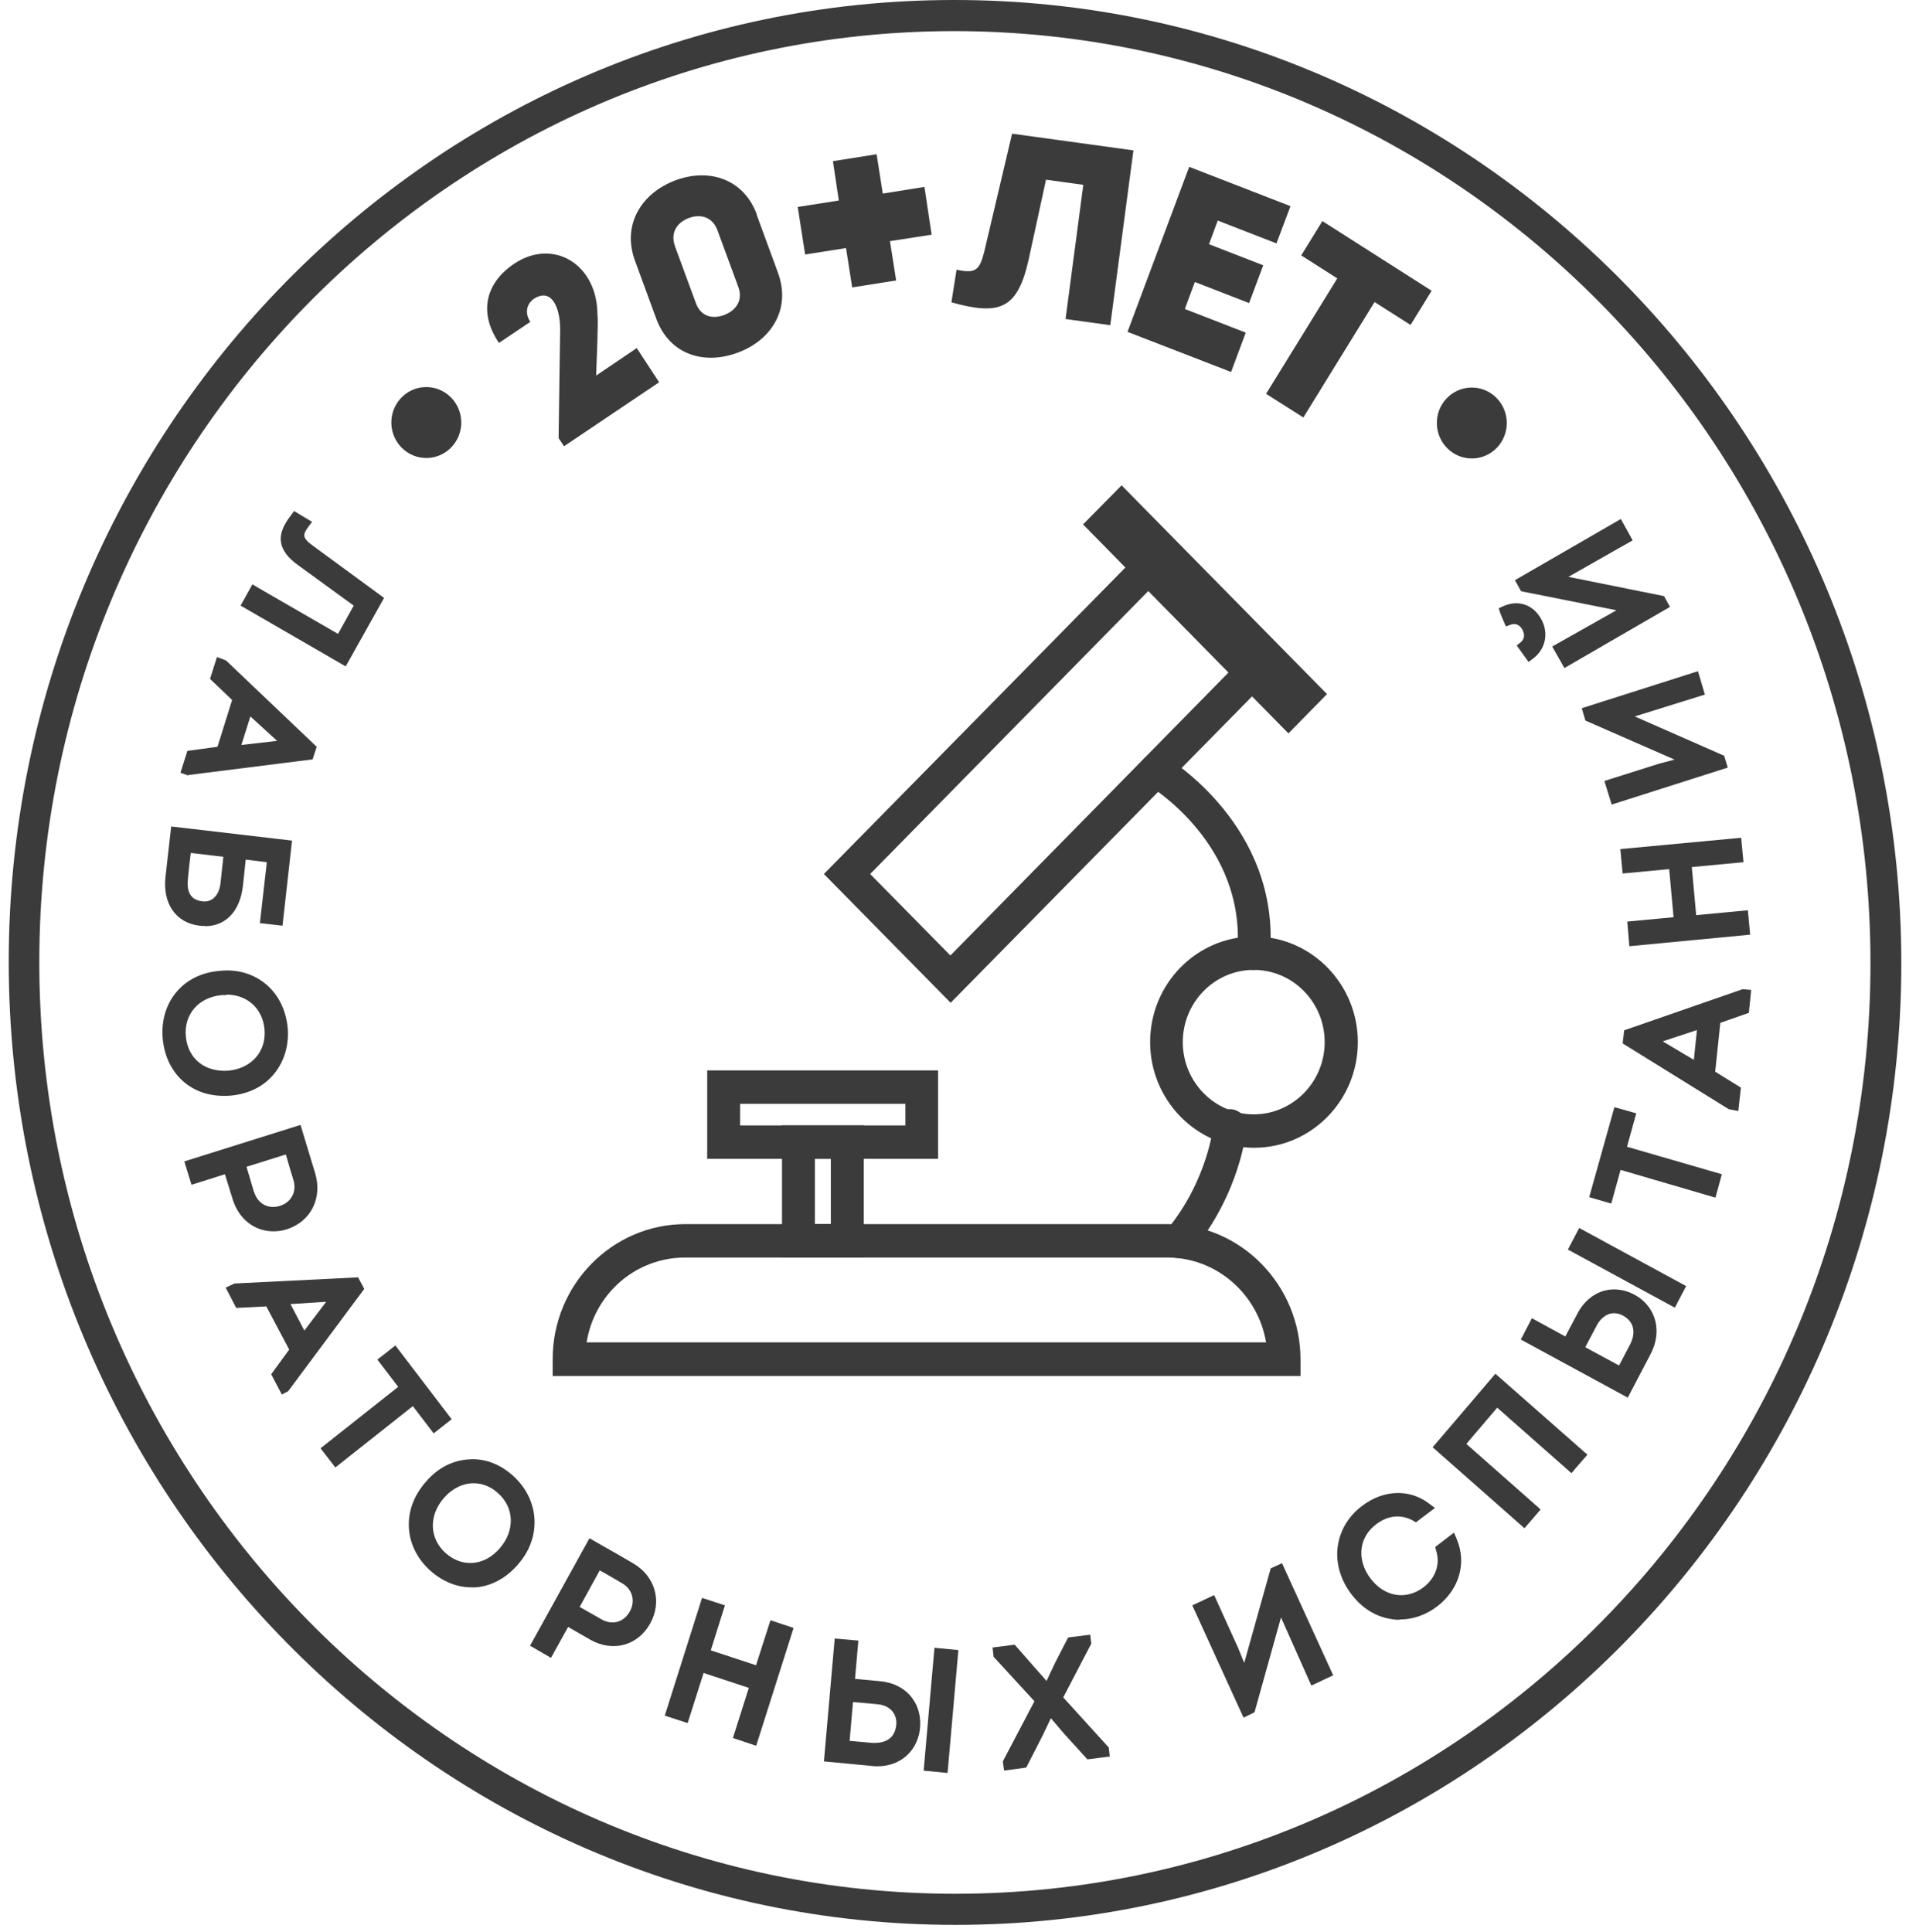 <svg width="119" height="120" viewBox="0 0 119 120" fill="none" xmlns="http://www.w3.org/2000/svg">
<path d="M59.331 119.558C26.934 119.558 0.557 92.718 0.542 59.763C0.542 26.792 26.87 -0.016 59.283 7.1285e-06C91.695 7.1285e-06 118.072 26.84 118.088 59.811C118.088 92.766 91.743 119.574 59.331 119.558ZM59.283 1.932C27.924 1.932 2.441 27.862 2.441 59.763C2.441 91.648 27.972 117.61 59.315 117.626C90.673 117.626 116.188 91.712 116.172 59.811C116.172 27.91 90.625 1.948 59.267 1.932H59.283Z" fill="#3B3B3B"/>
<path d="M59.043 62.285L51.171 54.286L71.337 33.785L79.209 41.784L59.043 62.285ZM54.045 54.286L59.027 59.347L76.303 41.768L71.321 36.707L54.045 54.286Z" fill="#3B3B3B"/>
<path d="M77.884 71.29C74.323 71.29 71.433 68.336 71.433 64.728C71.433 61.103 74.323 58.165 77.884 58.165C81.444 58.165 84.334 61.119 84.334 64.728C84.334 68.352 81.444 71.29 77.884 71.29ZM77.868 60.241C75.441 60.241 73.461 62.253 73.461 64.728C73.461 67.202 75.441 69.214 77.868 69.214C80.295 69.214 82.274 67.202 82.274 64.728C82.274 62.253 80.295 60.241 77.868 60.241Z" fill="#3B3B3B"/>
<path d="M80.773 85.469H34.326V84.415C34.326 79.785 38.031 76.032 42.565 76.032H72.519C77.069 76.032 80.773 79.817 80.773 84.447V85.485V85.469ZM36.45 83.377H78.634C78.139 80.407 75.584 78.108 72.503 78.108H42.549C39.468 78.108 36.913 80.375 36.434 83.377H36.45Z" fill="#3B3B3B"/>
<path d="M58.261 71.977H43.923V66.485H58.261V71.977ZM45.967 69.902H56.233V68.561H45.967V69.902Z" fill="#3B3B3B"/>
<path d="M53.646 78.109H48.569V69.902H53.646V78.109ZM50.613 76.033H51.602V71.977H50.613V76.033Z" fill="#3B3B3B"/>
<path d="M77.852 60.242C77.852 60.242 77.788 60.242 77.772 60.242C77.213 60.194 76.798 59.683 76.846 59.124C77.404 52.482 71.529 48.89 71.273 48.73C70.794 48.443 70.619 47.804 70.906 47.309C71.194 46.814 71.8 46.654 72.295 46.942C72.599 47.117 79.544 51.333 78.874 59.3C78.826 59.843 78.379 60.242 77.852 60.242Z" fill="#3B3B3B"/>
<path d="M73.221 78.14C72.982 78.14 72.758 78.06 72.567 77.901C72.136 77.534 72.088 76.879 72.439 76.432C75.058 73.27 75.361 69.87 75.377 69.838C75.425 69.263 75.92 68.848 76.479 68.896C77.037 68.944 77.453 69.438 77.421 70.013C77.421 70.173 77.069 74.085 74.004 77.773C73.796 78.013 73.509 78.14 73.221 78.14Z" fill="#3B3B3B"/>
<path d="M80.023 45.553L67.266 32.572L69.661 30.145L82.418 43.11L80.023 45.553Z" fill="#3B3B3B"/>
<path d="M18.775 34.87C17.658 34.056 17.45 33.385 18.36 32.204L18.887 32.523C18.312 33.258 18.552 33.689 19.222 34.184L23.406 37.265C22.767 38.399 21.969 39.82 21.346 40.938L15.39 37.489L15.79 36.77L21.122 39.852L22.416 37.521L18.775 34.87Z" fill="#3B3B3B"/>
<path d="M21.49 41.401L14.944 37.617L15.678 36.292L15.965 36.467L20.995 39.373L21.969 37.617L18.568 35.142C17.866 34.647 17.53 34.184 17.45 33.673C17.37 33.178 17.578 32.635 18.089 31.981L18.265 31.741L19.382 32.412L19.143 32.731C18.967 32.971 18.871 33.162 18.903 33.29C18.919 33.45 19.079 33.641 19.414 33.881L23.853 37.138L21.474 41.385L21.49 41.401ZM15.854 37.361L21.218 40.459L22.959 37.346L19.015 34.44C18.664 34.168 18.281 33.833 18.233 33.37C18.217 33.242 18.233 33.114 18.249 32.987C18.153 33.21 18.105 33.402 18.137 33.561C18.185 33.865 18.44 34.184 18.967 34.567L22.863 37.409L21.25 40.315L15.918 37.25L15.854 37.361Z" fill="#3B3B3B"/>
<path d="M14.8 43.397L13.427 42.087L13.682 41.257L13.778 41.289L19.255 46.51L19.143 46.877L11.702 47.819L11.591 47.788L11.846 46.973L13.714 46.718L14.768 43.397H14.8ZM15.391 43.892L14.496 46.686L17.993 46.287L15.391 43.892Z" fill="#3B3B3B"/>
<path d="M11.703 48.172L11.208 47.996L11.639 46.639L13.507 46.384L14.417 43.478L13.044 42.169L13.475 40.811L14.034 41.019L19.67 46.384L19.415 47.166L11.687 48.14L11.703 48.172ZM12.15 47.278L12.102 47.422L18.84 46.559L13.874 41.833L13.826 41.977L15.199 43.286L14.018 47.022L12.15 47.278ZM14.018 47.086L15.231 43.27L18.792 46.543L14.018 47.086ZM15.551 44.5L14.992 46.272L17.211 46.016L15.551 44.5Z" fill="#3B3B3B"/>
<path d="M14.96 53.009L14.736 54.973C14.56 56.585 13.618 57.288 12.421 57.16C11.239 57.017 10.441 56.106 10.601 54.494C10.712 53.584 10.808 52.626 10.904 51.716C13.187 51.987 15.454 52.242 17.738 52.514L17.227 57.112L16.508 57.032L16.923 53.248L14.944 53.009H14.96ZM14.257 52.929L11.559 52.61C11.479 53.248 11.415 53.935 11.335 54.558C11.207 55.627 11.686 56.234 12.517 56.33C13.267 56.41 13.922 55.947 14.049 54.877L14.273 52.929H14.257Z" fill="#3B3B3B"/>
<path d="M12.708 57.512C12.596 57.512 12.5 57.512 12.389 57.496C10.92 57.32 10.089 56.123 10.281 54.446L10.632 51.333L18.137 52.211L17.546 57.496L16.141 57.336L16.572 53.552L15.262 53.392L15.087 55.021C14.911 56.602 14.017 57.528 12.724 57.528L12.708 57.512ZM11.223 52.099L10.951 54.526C10.808 55.819 11.383 56.681 12.468 56.809C13.57 56.969 14.257 56.266 14.4 54.925L14.656 52.61L17.322 52.929L16.891 56.713H16.939L17.386 52.801L11.239 52.083L11.223 52.099ZM12.692 56.681C12.692 56.681 12.548 56.681 12.468 56.681C11.415 56.554 10.856 55.739 10.999 54.526L11.079 53.743C11.127 53.344 11.159 52.961 11.207 52.578L11.239 52.243L14.608 52.642L14.352 54.941C14.225 56.043 13.586 56.713 12.676 56.713L12.692 56.681ZM11.846 52.993C11.814 53.264 11.782 53.536 11.75 53.807L11.67 54.606C11.606 55.181 11.702 55.883 12.548 55.979C13.155 56.075 13.618 55.627 13.698 54.829L13.873 53.217L11.846 52.977V52.993Z" fill="#3B3B3B"/>
<path d="M10.441 64.488C10.265 62.524 11.463 60.848 13.65 60.64C15.838 60.433 17.338 61.886 17.514 63.834C17.69 65.782 16.476 67.49 14.305 67.698C12.229 67.889 10.648 66.596 10.457 64.488H10.441ZM11.191 64.424C11.335 65.957 12.548 67.027 14.209 66.867C15.87 66.708 16.891 65.446 16.748 63.913C16.604 62.397 15.39 61.327 13.698 61.487C12.037 61.646 11.031 62.924 11.175 64.44L11.191 64.424Z" fill="#3B3B3B"/>
<path d="M13.89 68.066C11.83 68.066 10.313 66.66 10.106 64.521C10.01 63.435 10.297 62.429 10.92 61.663C11.559 60.88 12.485 60.402 13.618 60.306C14.736 60.178 15.742 60.481 16.524 61.136C17.291 61.775 17.754 62.733 17.866 63.818C17.961 64.872 17.674 65.878 17.067 66.644C16.428 67.459 15.486 67.938 14.353 68.049C14.209 68.066 14.05 68.066 13.906 68.066H13.89ZM10.776 64.457C10.952 66.373 12.357 67.523 14.257 67.347C15.199 67.251 15.981 66.852 16.508 66.197C17.003 65.575 17.243 64.744 17.163 63.866C17.083 62.972 16.7 62.19 16.077 61.663C15.438 61.12 14.624 60.897 13.682 60.976C12.74 61.072 11.974 61.455 11.447 62.094C10.936 62.717 10.696 63.563 10.776 64.457ZM13.906 67.219C12.277 67.219 11.016 66.102 10.856 64.441C10.697 62.685 11.878 61.296 13.682 61.12C13.794 61.12 13.922 61.104 14.034 61.104C15.678 61.104 16.955 62.222 17.099 63.866C17.259 65.623 16.061 67.028 14.241 67.203C14.129 67.203 14.002 67.219 13.89 67.219H13.906ZM14.05 61.807C13.954 61.807 13.858 61.807 13.762 61.807C12.325 61.95 11.415 63.004 11.543 64.377C11.67 65.766 12.74 66.613 14.193 66.501C15.63 66.357 16.556 65.303 16.428 63.914C16.301 62.621 15.343 61.775 14.05 61.775V61.807Z" fill="#3B3B3B"/>
<path d="M11.878 72.361L18.44 70.301C18.711 71.179 18.999 72.089 19.254 72.968C19.685 74.404 18.967 75.618 17.721 76.017C16.476 76.416 15.215 75.794 14.768 74.373L14.193 72.489L12.117 73.143L11.878 72.345V72.361ZM15.47 74.149C15.742 75.027 16.588 75.522 17.498 75.235C18.392 74.947 18.839 74.101 18.568 73.191C18.392 72.584 18.184 71.946 17.993 71.307L14.911 72.281L15.486 74.165L15.47 74.149Z" fill="#3B3B3B"/>
<path d="M16.971 76.48C15.822 76.48 14.832 75.729 14.449 74.484L13.97 72.935L11.894 73.59L11.447 72.137L18.664 69.87L19.031 71.083C19.207 71.674 19.398 72.281 19.574 72.871C20.037 74.42 19.303 75.873 17.818 76.352C17.53 76.448 17.243 76.48 16.971 76.48ZM14.417 72.057L15.087 74.26C15.455 75.442 16.492 76.017 17.61 75.665C18.744 75.314 19.287 74.228 18.919 73.047C18.744 72.456 18.568 71.865 18.377 71.259L18.201 70.7L12.277 72.552L12.309 72.68L14.385 72.025L14.417 72.057ZM16.987 75.665C16.157 75.665 15.423 75.139 15.151 74.26L14.481 72.041L18.217 70.86L18.488 71.738C18.632 72.185 18.776 72.648 18.904 73.079C19.063 73.606 19.015 74.149 18.792 74.596C18.552 75.043 18.137 75.394 17.626 75.554C17.419 75.618 17.211 75.65 17.019 75.65L16.987 75.665ZM15.79 74.053C16.014 74.771 16.668 75.123 17.387 74.899C17.738 74.787 18.009 74.564 18.153 74.276C18.313 73.989 18.329 73.638 18.217 73.27C18.089 72.839 17.945 72.392 17.818 71.929L17.754 71.706L15.311 72.472L15.774 74.037L15.79 74.053Z" fill="#3B3B3B"/>
<path d="M16.748 80.775L14.88 80.87L14.481 80.104L14.576 80.056L22.049 79.673L22.224 80.008L17.738 86.091L17.642 86.139L17.243 85.389L18.361 83.856L16.748 80.775ZM17.498 80.695L18.856 83.281L20.995 80.455L17.498 80.695Z" fill="#3B3B3B"/>
<path d="M17.498 86.603L16.843 85.358L17.961 83.825L16.54 81.142L14.672 81.238L14.017 79.977L14.56 79.721L22.24 79.338L22.623 80.057L17.897 86.411L17.498 86.619V86.603ZM17.642 85.421L17.706 85.549L21.761 80.041L14.991 80.376L15.055 80.504L16.923 80.408L18.744 83.873L17.626 85.406L17.642 85.421ZM18.791 83.905L16.939 80.376L21.713 80.041L18.791 83.889V83.905ZM18.041 80.999L18.903 82.643L20.26 80.855L18.041 80.999Z" fill="#3B3B3B"/>
<path d="M23.933 84.495L24.508 84.031L27.589 88.071L27.015 88.534L25.721 86.842L20.899 90.658L20.42 90.019L25.242 86.203L23.949 84.51L23.933 84.495Z" fill="#3B3B3B"/>
<path d="M20.82 91.137L19.909 89.956L24.731 86.139L23.438 84.447L24.556 83.569L28.052 88.151L26.935 89.029L25.641 87.337L20.82 91.153V91.137ZM20.867 90.067L20.931 90.163L25.753 86.347L27.047 88.04L27.094 88.008L24.428 84.527L24.38 84.559L25.673 86.251L20.851 90.067H20.867Z" fill="#3B3B3B"/>
<path d="M26.95 97.3C25.497 96.007 25.242 93.931 26.679 92.271C28.132 90.594 30.191 90.61 31.628 91.904C33.065 93.197 33.337 95.289 31.9 96.949C30.527 98.53 28.499 98.689 26.95 97.3ZM27.445 96.726C28.579 97.731 30.175 97.668 31.277 96.39C32.379 95.113 32.267 93.484 31.133 92.463C30.016 91.457 28.403 91.537 27.285 92.814C26.184 94.091 26.311 95.704 27.429 96.71L27.445 96.726Z" fill="#3B3B3B"/>
<path d="M29.281 98.594C28.371 98.594 27.477 98.227 26.727 97.556C25.944 96.854 25.465 95.928 25.401 94.954C25.322 93.916 25.689 92.91 26.439 92.048C27.19 91.169 28.132 90.691 29.154 90.643C30.159 90.579 31.085 90.962 31.868 91.665C32.666 92.383 33.129 93.325 33.193 94.315C33.257 95.337 32.906 96.343 32.155 97.189C31.437 98.019 30.495 98.53 29.521 98.594C29.441 98.594 29.361 98.594 29.281 98.594ZM27.174 97.045C27.86 97.668 28.627 97.971 29.473 97.907C30.287 97.844 31.038 97.444 31.66 96.726C32.283 96.007 32.586 95.193 32.523 94.347C32.475 93.533 32.075 92.75 31.421 92.159C30.766 91.585 29.984 91.265 29.185 91.313C28.355 91.361 27.573 91.76 26.95 92.495C26.311 93.213 26.024 94.043 26.072 94.89C26.136 95.688 26.519 96.454 27.174 97.029V97.045ZM29.185 97.78C28.499 97.78 27.812 97.524 27.222 96.997C25.928 95.832 25.848 93.996 27.046 92.606C28.243 91.217 30.08 91.058 31.373 92.223C32.666 93.389 32.746 95.241 31.549 96.63C30.894 97.397 30.048 97.78 29.201 97.78H29.185ZM29.409 92.127C28.754 92.127 28.084 92.447 27.557 93.054C26.615 94.155 26.663 95.56 27.685 96.47C28.706 97.38 30.096 97.269 31.038 96.167C31.996 95.065 31.948 93.644 30.926 92.734C30.479 92.335 29.952 92.127 29.425 92.127H29.409Z" fill="#3B3B3B"/>
<path d="M33.385 102.09L36.754 96.007C37.536 96.454 38.367 96.917 39.149 97.38C40.426 98.115 40.73 99.504 40.091 100.669C39.452 101.819 38.127 102.266 36.85 101.531L35.173 100.573L34.103 102.505L33.401 102.09H33.385ZM37.201 100.877C37.999 101.34 38.925 101.084 39.404 100.254C39.867 99.424 39.612 98.498 38.798 98.019C38.255 97.699 37.68 97.38 37.105 97.045L35.525 99.903L37.217 100.861L37.201 100.877Z" fill="#3B3B3B"/>
<path d="M34.215 102.968L32.921 102.218L36.61 95.544L37.615 96.118C38.19 96.438 38.765 96.773 39.308 97.093C40.697 97.891 41.144 99.472 40.378 100.845C39.611 102.218 38.063 102.633 36.673 101.851L35.284 101.052L34.215 102.984V102.968ZM33.847 101.962L33.959 102.026L35.029 100.11L37.009 101.244C38.063 101.851 39.212 101.547 39.787 100.509C40.362 99.456 40.026 98.306 38.973 97.699C38.43 97.38 37.855 97.061 37.296 96.741L36.881 96.502L33.847 101.978V101.962ZM38.031 101.451C37.695 101.451 37.36 101.356 37.041 101.18L35.061 100.046L36.977 96.582L37.743 97.013C38.158 97.252 38.574 97.476 38.973 97.715C39.947 98.274 40.266 99.408 39.707 100.414C39.436 100.893 39.021 101.244 38.542 101.372C38.382 101.419 38.206 101.435 38.047 101.435L38.031 101.451ZM35.971 99.791L37.376 100.589C37.679 100.765 38.031 100.813 38.35 100.733C38.669 100.637 38.925 100.429 39.116 100.094C39.484 99.44 39.276 98.705 38.637 98.338C38.238 98.098 37.839 97.875 37.424 97.635L37.248 97.54L36.003 99.807L35.971 99.791Z" fill="#3B3B3B"/>
<path d="M45.951 107.742L46.941 104.629L43.492 103.495L42.502 106.609L41.719 106.353L43.827 99.711L44.609 99.966L43.715 102.761L47.164 103.894L48.058 101.1L48.841 101.355L46.733 107.998L45.951 107.742Z" fill="#3B3B3B"/>
<path d="M46.956 108.429L45.52 107.95L46.509 104.837L43.699 103.911L42.709 107.024L41.288 106.561L43.603 99.248L45.025 99.711L44.146 102.505L46.956 103.432L47.851 100.637L49.288 101.116L46.972 108.413L46.956 108.429ZM46.382 107.519L46.525 107.567L48.425 101.579L48.282 101.532L47.388 104.326L43.284 102.984L44.162 100.174L44.035 100.126L42.135 106.114L42.262 106.162L43.252 103.048L47.356 104.39L46.366 107.503L46.382 107.519Z" fill="#3B3B3B"/>
<path d="M52.897 102.745L52.737 104.613L54.621 104.789C56.138 104.933 56.984 106.082 56.776 107.424C56.601 108.653 55.595 109.483 54.222 109.356L51.539 109.1L52.146 102.155L52.944 102.234C52.944 102.41 52.912 102.586 52.897 102.745ZM54.094 105.476L52.673 105.348L52.401 108.445C52.992 108.493 53.567 108.557 54.158 108.605C55.148 108.701 55.882 108.206 56.01 107.248C56.122 106.322 55.515 105.603 54.557 105.508C54.413 105.492 54.238 105.476 54.094 105.46V105.476ZM58.549 109.755L57.734 109.675L58.341 102.729L59.155 102.809L58.549 109.755Z" fill="#3B3B3B"/>
<path d="M58.852 110.122L57.367 109.978L58.038 102.346L59.523 102.489L58.852 110.122ZM58.102 109.355H58.229L58.788 103.112H58.66L58.102 109.355ZM54.493 109.706C54.397 109.706 54.286 109.706 54.19 109.69L51.172 109.403L51.843 101.771L53.312 101.899L53.104 104.278L54.653 104.421C55.483 104.501 56.186 104.853 56.633 105.443C57.064 106.002 57.223 106.705 57.128 107.455C56.936 108.812 55.882 109.706 54.509 109.706H54.493ZM51.907 108.78L54.254 109.004C55.403 109.084 56.297 108.461 56.441 107.359C56.521 106.8 56.393 106.274 56.09 105.874C55.755 105.443 55.228 105.172 54.589 105.124L52.37 104.916L52.577 102.537H52.465L51.907 108.78ZM54.365 108.956C54.286 108.956 54.206 108.956 54.11 108.956C53.519 108.892 52.944 108.844 52.354 108.796L52.018 108.764L52.354 104.98L54.11 105.14C54.254 105.14 54.429 105.172 54.573 105.188C55.132 105.236 55.627 105.491 55.946 105.89C56.249 106.274 56.377 106.785 56.313 107.311C56.186 108.349 55.419 108.972 54.349 108.972L54.365 108.956ZM52.753 108.126C53.232 108.174 53.695 108.206 54.174 108.253C54.573 108.269 55.515 108.253 55.659 107.2C55.707 106.864 55.627 106.545 55.435 106.306C55.228 106.05 54.908 105.89 54.525 105.858C54.381 105.842 54.206 105.827 54.062 105.811L52.976 105.715L52.769 108.126H52.753Z" fill="#3B3B3B"/>
<path d="M65.095 105.012L65.861 103.416L66.58 102.027L67.442 101.915V102.027L65.638 105.491L68.559 108.701V108.812L67.681 108.924L66.356 107.455L65.238 106.13H65.206L64.472 107.679L63.546 109.467L62.652 109.579V109.451L64.648 105.587L62.029 102.729V102.617L62.891 102.506L63.945 103.671L65.079 104.996H65.095V105.012Z" fill="#3B3B3B"/>
<path d="M62.364 109.978L62.284 109.403L64.248 105.667L61.71 102.905L61.646 102.33L63.019 102.154L64.999 104.406L65.542 103.256L66.34 101.707L67.713 101.532L67.777 102.091L66.037 105.428L68.863 108.541L68.927 109.1L67.537 109.276L66.085 107.679L65.27 106.721L64.743 107.823L63.737 109.787L62.332 109.978H62.364ZM62.636 102.889L65.063 105.555L63.163 109.164H63.306L64.153 107.503L64.967 105.795L65.334 105.763L65.478 105.891L66.595 107.216L67.793 108.557H67.937L65.206 105.539L66.883 102.346H66.771L66.132 103.591L65.286 105.38H64.903L62.748 102.905H62.62L62.636 102.889Z" fill="#3B3B3B"/>
<path d="M77.644 106.098L77.405 106.21L74.515 99.871L75.265 99.52L76.606 102.49L77.357 104.342L79.225 97.652L79.481 97.524L82.371 103.863L81.636 104.214L80.247 101.18L79.513 99.408L77.628 106.098H77.644Z" fill="#3B3B3B"/>
<path d="M77.229 106.673L74.052 99.712L75.409 99.073L76.894 102.346L77.277 103.288L78.922 97.413L79.624 97.093L82.802 104.055L81.445 104.693L79.561 100.462L77.916 106.354L77.229 106.689V106.673ZM74.962 100.047L77.453 105.508L79.449 98.371L80.55 101.053L81.78 103.767L81.892 103.719L79.401 98.243L77.389 105.412L76.271 102.634L75.074 99.999L74.946 100.063L74.962 100.047Z" fill="#3B3B3B"/>
<path d="M84.829 93.804C85.883 92.989 87.368 92.766 88.55 93.676L87.911 94.155C87.017 93.66 86.059 93.804 85.276 94.41C83.999 95.352 83.871 96.965 84.829 98.258C85.771 99.52 87.32 99.855 88.582 98.881C89.412 98.242 89.811 97.268 89.492 96.231L90.13 95.751C90.753 97.236 90.13 98.641 89.045 99.488C87.528 100.653 85.468 100.526 84.159 98.769C82.865 97.029 83.249 94.953 84.813 93.804H84.829Z" fill="#3B3B3B"/>
<path d="M86.921 100.606C86.777 100.606 86.633 100.606 86.49 100.574C85.484 100.446 84.59 99.903 83.903 98.977C83.233 98.083 82.945 97.029 83.089 96.023C83.233 95.033 83.775 94.139 84.622 93.516C85.931 92.526 87.544 92.463 88.757 93.389L89.124 93.66L87.943 94.554L87.751 94.442C87.017 94.043 86.202 94.123 85.484 94.666C84.973 95.049 84.654 95.56 84.574 96.135C84.478 96.773 84.67 97.444 85.117 98.035C85.979 99.184 87.32 99.408 88.406 98.594C89.156 98.019 89.46 97.173 89.204 96.326L89.14 96.087L90.306 95.193L90.481 95.608C91.104 97.093 90.625 98.722 89.284 99.759C88.581 100.302 87.767 100.59 86.937 100.59L86.921 100.606ZM86.841 93.436C86.138 93.436 85.5 93.724 85.037 94.075C84.334 94.602 83.887 95.321 83.775 96.135C83.664 96.965 83.887 97.811 84.462 98.562C85.021 99.328 85.771 99.775 86.586 99.887C87.368 99.983 88.182 99.743 88.869 99.216C89.651 98.626 90.306 97.572 89.987 96.326L89.907 96.39C90.13 97.444 89.731 98.466 88.805 99.168C87.432 100.222 85.644 99.935 84.574 98.482C84.031 97.748 83.791 96.885 83.903 96.071C84.015 95.305 84.43 94.634 85.085 94.155C85.947 93.484 86.953 93.357 87.879 93.772L87.959 93.724C87.591 93.532 87.208 93.452 86.857 93.452L86.841 93.436Z" fill="#3B3B3B"/>
<path d="M92.909 85.805L98.098 90.371C97.922 90.579 97.731 90.786 97.555 91.01L92.941 86.938L90.578 89.716L95.192 93.788C95.016 93.996 94.841 94.203 94.649 94.427L89.46 89.86L92.909 85.805Z" fill="#3B3B3B"/>
<path d="M94.681 94.921L88.981 89.892L92.877 85.325L98.593 90.355L98.369 90.61C98.194 90.818 98.002 91.025 97.826 91.233L97.603 91.504L92.989 87.433L91.073 89.684L95.687 93.756L94.697 94.905L94.681 94.921ZM89.939 89.828L94.617 93.947L94.713 93.835L90.099 89.764L92.909 86.459L97.523 90.53C97.523 90.53 97.587 90.451 97.619 90.419L92.941 86.299L89.939 89.828Z" fill="#3B3B3B"/>
<path d="M95.735 82.579L97.363 83.458L98.257 81.765C98.976 80.392 100.349 80.073 101.483 80.775C102.536 81.414 102.888 82.691 102.249 83.937L100.988 86.347L94.936 83.058L95.303 82.34C95.447 82.42 95.607 82.5 95.751 82.579H95.735ZM104.261 80.025L103.878 80.759L97.826 77.47L98.209 76.736L104.261 80.025ZM98.672 82.531L98.002 83.809L100.7 85.278C100.972 84.751 101.259 84.224 101.531 83.697C101.994 82.803 101.85 81.925 101.035 81.446C100.237 80.983 99.359 81.27 98.896 82.132C98.832 82.26 98.752 82.42 98.672 82.547V82.531Z" fill="#3B3B3B"/>
<path d="M101.099 86.81L94.457 83.202L95.144 81.876L97.219 83.01L97.954 81.621C98.337 80.871 98.944 80.36 99.63 80.168C100.301 79.992 101.004 80.104 101.642 80.487C102.872 81.238 103.239 82.723 102.52 84.096L101.099 86.81ZM95.367 82.914L100.812 85.868L101.914 83.761C102.457 82.707 102.201 81.637 101.275 81.062C100.796 80.759 100.269 80.679 99.79 80.807C99.263 80.95 98.832 81.334 98.529 81.924L97.475 83.92L95.399 82.787L95.351 82.882L95.367 82.914ZM100.828 85.74L97.539 83.952L98.593 81.94C98.864 81.429 99.279 81.062 99.758 80.918C100.221 80.775 100.732 80.855 101.179 81.126C102.137 81.701 102.377 82.755 101.802 83.84L100.812 85.724L100.828 85.74ZM98.465 83.681L100.557 84.814L101.227 83.537C101.626 82.787 101.483 82.116 100.86 81.749C100.573 81.573 100.253 81.525 99.966 81.605C99.662 81.701 99.391 81.94 99.199 82.276L98.465 83.665V83.681ZM104.021 81.222L97.379 77.613L98.082 76.272L104.724 79.881L104.021 81.222ZM98.289 77.326L103.734 80.296L103.798 80.184L98.353 77.23L98.289 77.342V77.326Z" fill="#3B3B3B"/>
<path d="M99.822 74.325L99.119 74.117L100.492 69.199L101.195 69.407L100.62 71.483L106.512 73.207L106.288 73.989L100.396 72.265L99.822 74.341V74.325Z" fill="#3B3B3B"/>
<path d="M100.062 74.755L98.704 74.356L100.269 68.768L101.626 69.151L101.051 71.227L106.943 72.935L106.544 74.388L100.652 72.664L100.078 74.739L100.062 74.755ZM99.535 73.877H99.582L100.157 71.817L106.049 73.542L106.081 73.43L100.189 71.722L100.764 69.646H100.716L99.519 73.893L99.535 73.877Z" fill="#3B3B3B"/>
<path d="M106.144 66.757L107.741 67.746L107.645 68.609H107.533L101.131 64.617L101.179 64.234L108.268 61.775H108.38L108.284 62.637L106.512 63.26L106.144 66.74V66.757ZM105.474 66.405L105.777 63.483L102.424 64.585L105.458 66.389L105.474 66.405Z" fill="#3B3B3B"/>
<path d="M107.965 69.007L107.374 68.896L100.78 64.808L100.876 63.994L108.236 61.439L108.763 61.487L108.62 62.908L106.847 63.531L106.528 66.564L108.125 67.554L107.965 68.991V69.007ZM101.562 64.489L107.374 68.097V67.938L105.778 66.948L106.193 63.036L107.965 62.413V62.27L101.546 64.505L101.562 64.489ZM105.762 66.964L101.626 64.489L106.193 62.988L105.762 66.964ZM103.271 64.68L105.203 65.83L105.394 63.978L103.271 64.68Z" fill="#3B3B3B"/>
<path d="M107.918 53.217L104.708 53.52L105.044 57.192L108.253 56.889L108.333 57.719L101.499 58.374L101.419 57.544L104.309 57.272L103.974 53.6L101.084 53.871L101.004 53.041L107.838 52.386L107.918 53.217Z" fill="#3B3B3B"/>
<path d="M101.196 58.757L101.068 57.24L103.942 56.969L103.67 53.983L100.78 54.254L100.637 52.737L100.972 52.706L108.141 52.035L108.285 53.552L105.075 53.855L105.347 56.841L108.556 56.538L108.7 58.054L101.18 58.773L101.196 58.757ZM101.802 57.863V58.007L107.981 57.416V57.272L104.772 57.575L104.373 53.217L107.582 52.913V52.769L101.403 53.36V53.504L104.293 53.232L104.692 57.591L101.818 57.863H101.802Z" fill="#3B3B3B"/>
<path d="M106.8 47.182L106.88 47.437L100.317 49.529L100.078 48.73L103.143 47.756L105.044 47.245L98.753 44.483L98.673 44.212L105.235 42.12L105.475 42.903L102.329 43.908L100.509 44.419L106.8 47.197V47.182Z" fill="#3B3B3B"/>
<path d="M100.094 49.959L99.647 48.507L103.031 47.437L104.005 47.181L98.465 44.754L98.242 43.988L105.458 41.689L105.889 43.142L101.531 44.499L107.087 46.942L107.311 47.676L100.094 49.975V49.959ZM100.493 48.953L100.541 49.097L106.209 47.293L99.487 44.339L102.233 43.573L105.043 42.679L105.011 42.551L99.327 44.355L106.081 47.325L103.223 48.091L100.493 48.953Z" fill="#3B3B3B"/>
<path d="M94.665 40.172C95.032 39.869 95.08 39.422 94.856 38.959C94.633 38.544 94.202 38.32 93.723 38.48C93.659 38.32 93.563 38.128 93.515 37.969C94.297 37.617 95.032 37.889 95.431 38.607C95.798 39.278 95.703 40.124 95 40.635L94.665 40.156V40.172ZM96.405 35.957L98.082 35.079L100.956 33.418L100.556 32.7L94.569 36.148L94.713 36.404L101.435 37.745L99.678 38.655L96.884 40.268L97.283 41.002L103.271 37.554L103.143 37.314L96.405 35.957Z" fill="#3B3B3B"/>
<path d="M97.156 41.481L96.405 40.156L100.397 37.904L94.473 36.723L94.09 36.036L100.668 32.236L101.403 33.562L97.411 35.829L103.351 37.026L103.718 37.697L97.156 41.497V41.481ZM97.347 40.411L97.411 40.539L102.568 37.553L95.383 36.116L97.906 34.775L100.477 33.29L100.413 33.178L95.224 36.164L102.441 37.617L99.806 38.974L97.315 40.411H97.347ZM94.936 41.114L94.202 40.092L94.457 39.884C94.745 39.645 94.665 39.325 94.553 39.102C94.473 38.974 94.266 38.655 93.835 38.799L93.531 38.91L93.356 38.511C93.292 38.367 93.228 38.208 93.18 38.08L93.084 37.777L93.372 37.649C94.298 37.234 95.224 37.553 95.719 38.447C96.214 39.325 95.99 40.347 95.192 40.922L94.92 41.13L94.936 41.114Z" fill="#3B3B3B"/>
<path d="M26.528 28.447C27.727 28.419 28.676 27.41 28.648 26.194C28.619 24.977 27.624 24.014 26.425 24.041C25.226 24.07 24.277 25.078 24.306 26.295C24.334 27.512 25.329 28.475 26.528 28.447Z" fill="#3B3B3B"/>
<path d="M91.464 28.476C92.663 28.448 93.612 27.439 93.583 26.223C93.555 25.006 92.56 24.043 91.361 24.071C90.162 24.099 89.213 25.108 89.242 26.324C89.27 27.541 90.265 28.504 91.464 28.476Z" fill="#3B3B3B"/>
<path d="M32.938 19.991L30.99 21.3C29.728 19.448 30.127 17.596 31.932 16.383C34.359 14.754 37.137 16.415 37.105 19.608C37.121 19.64 37.169 19.767 37.025 23.328L39.548 21.62L40.937 23.743L35.029 27.719L34.694 27.208L34.79 20.454C34.79 19.097 34.263 17.883 33.193 18.538C32.762 18.809 32.538 19.384 32.938 19.991Z" fill="#3B3B3B"/>
<path d="M46.988 13.317L48.313 16.925C49.144 19.176 47.93 21.108 45.854 21.891C43.763 22.689 41.591 22.05 40.761 19.799L39.436 16.191C38.622 13.955 39.835 12.007 41.927 11.209C44.002 10.427 46.174 11.081 47.004 13.317H46.988ZM45.854 17.819L44.561 14.306C44.258 13.476 43.523 13.269 42.789 13.54C42.023 13.828 41.623 14.466 41.927 15.312L43.22 18.825C43.523 19.655 44.242 19.847 44.992 19.559C45.727 19.272 46.158 18.649 45.854 17.819Z" fill="#3B3B3B"/>
<path d="M49.559 12.853L52.098 12.454L51.731 10.011L54.445 9.58L54.828 12.023L57.415 11.608L57.862 14.578L55.275 14.977L55.658 17.42L52.928 17.851L52.545 15.408L50.006 15.807L49.543 12.837L49.559 12.853Z" fill="#3B3B3B"/>
<path d="M63.897 16.079C63.21 19.192 62.108 19.624 59.091 18.777L59.41 16.75C60.624 17.021 60.847 16.75 61.135 15.616L62.859 8.303C65.174 8.623 68.112 9.022 70.395 9.341L68.958 20.198L66.18 19.815L67.282 11.481L64.966 11.161L63.897 16.079Z" fill="#3B3B3B"/>
<path d="M79.288 15.121L75.632 13.7L75.089 15.168L78.458 16.478L77.58 18.825L74.211 17.516L73.588 19.192L77.372 20.661L76.462 23.104L70.028 20.613L73.86 10.363L80.15 12.805L79.272 15.137L79.288 15.121Z" fill="#3B3B3B"/>
<path d="M80.822 15.855L82.131 13.732L88.916 18.059L87.607 20.182L85.372 18.761L80.949 25.93L78.634 24.461L83.057 17.292L80.805 15.855H80.822Z" fill="#3B3B3B"/>
</svg>
